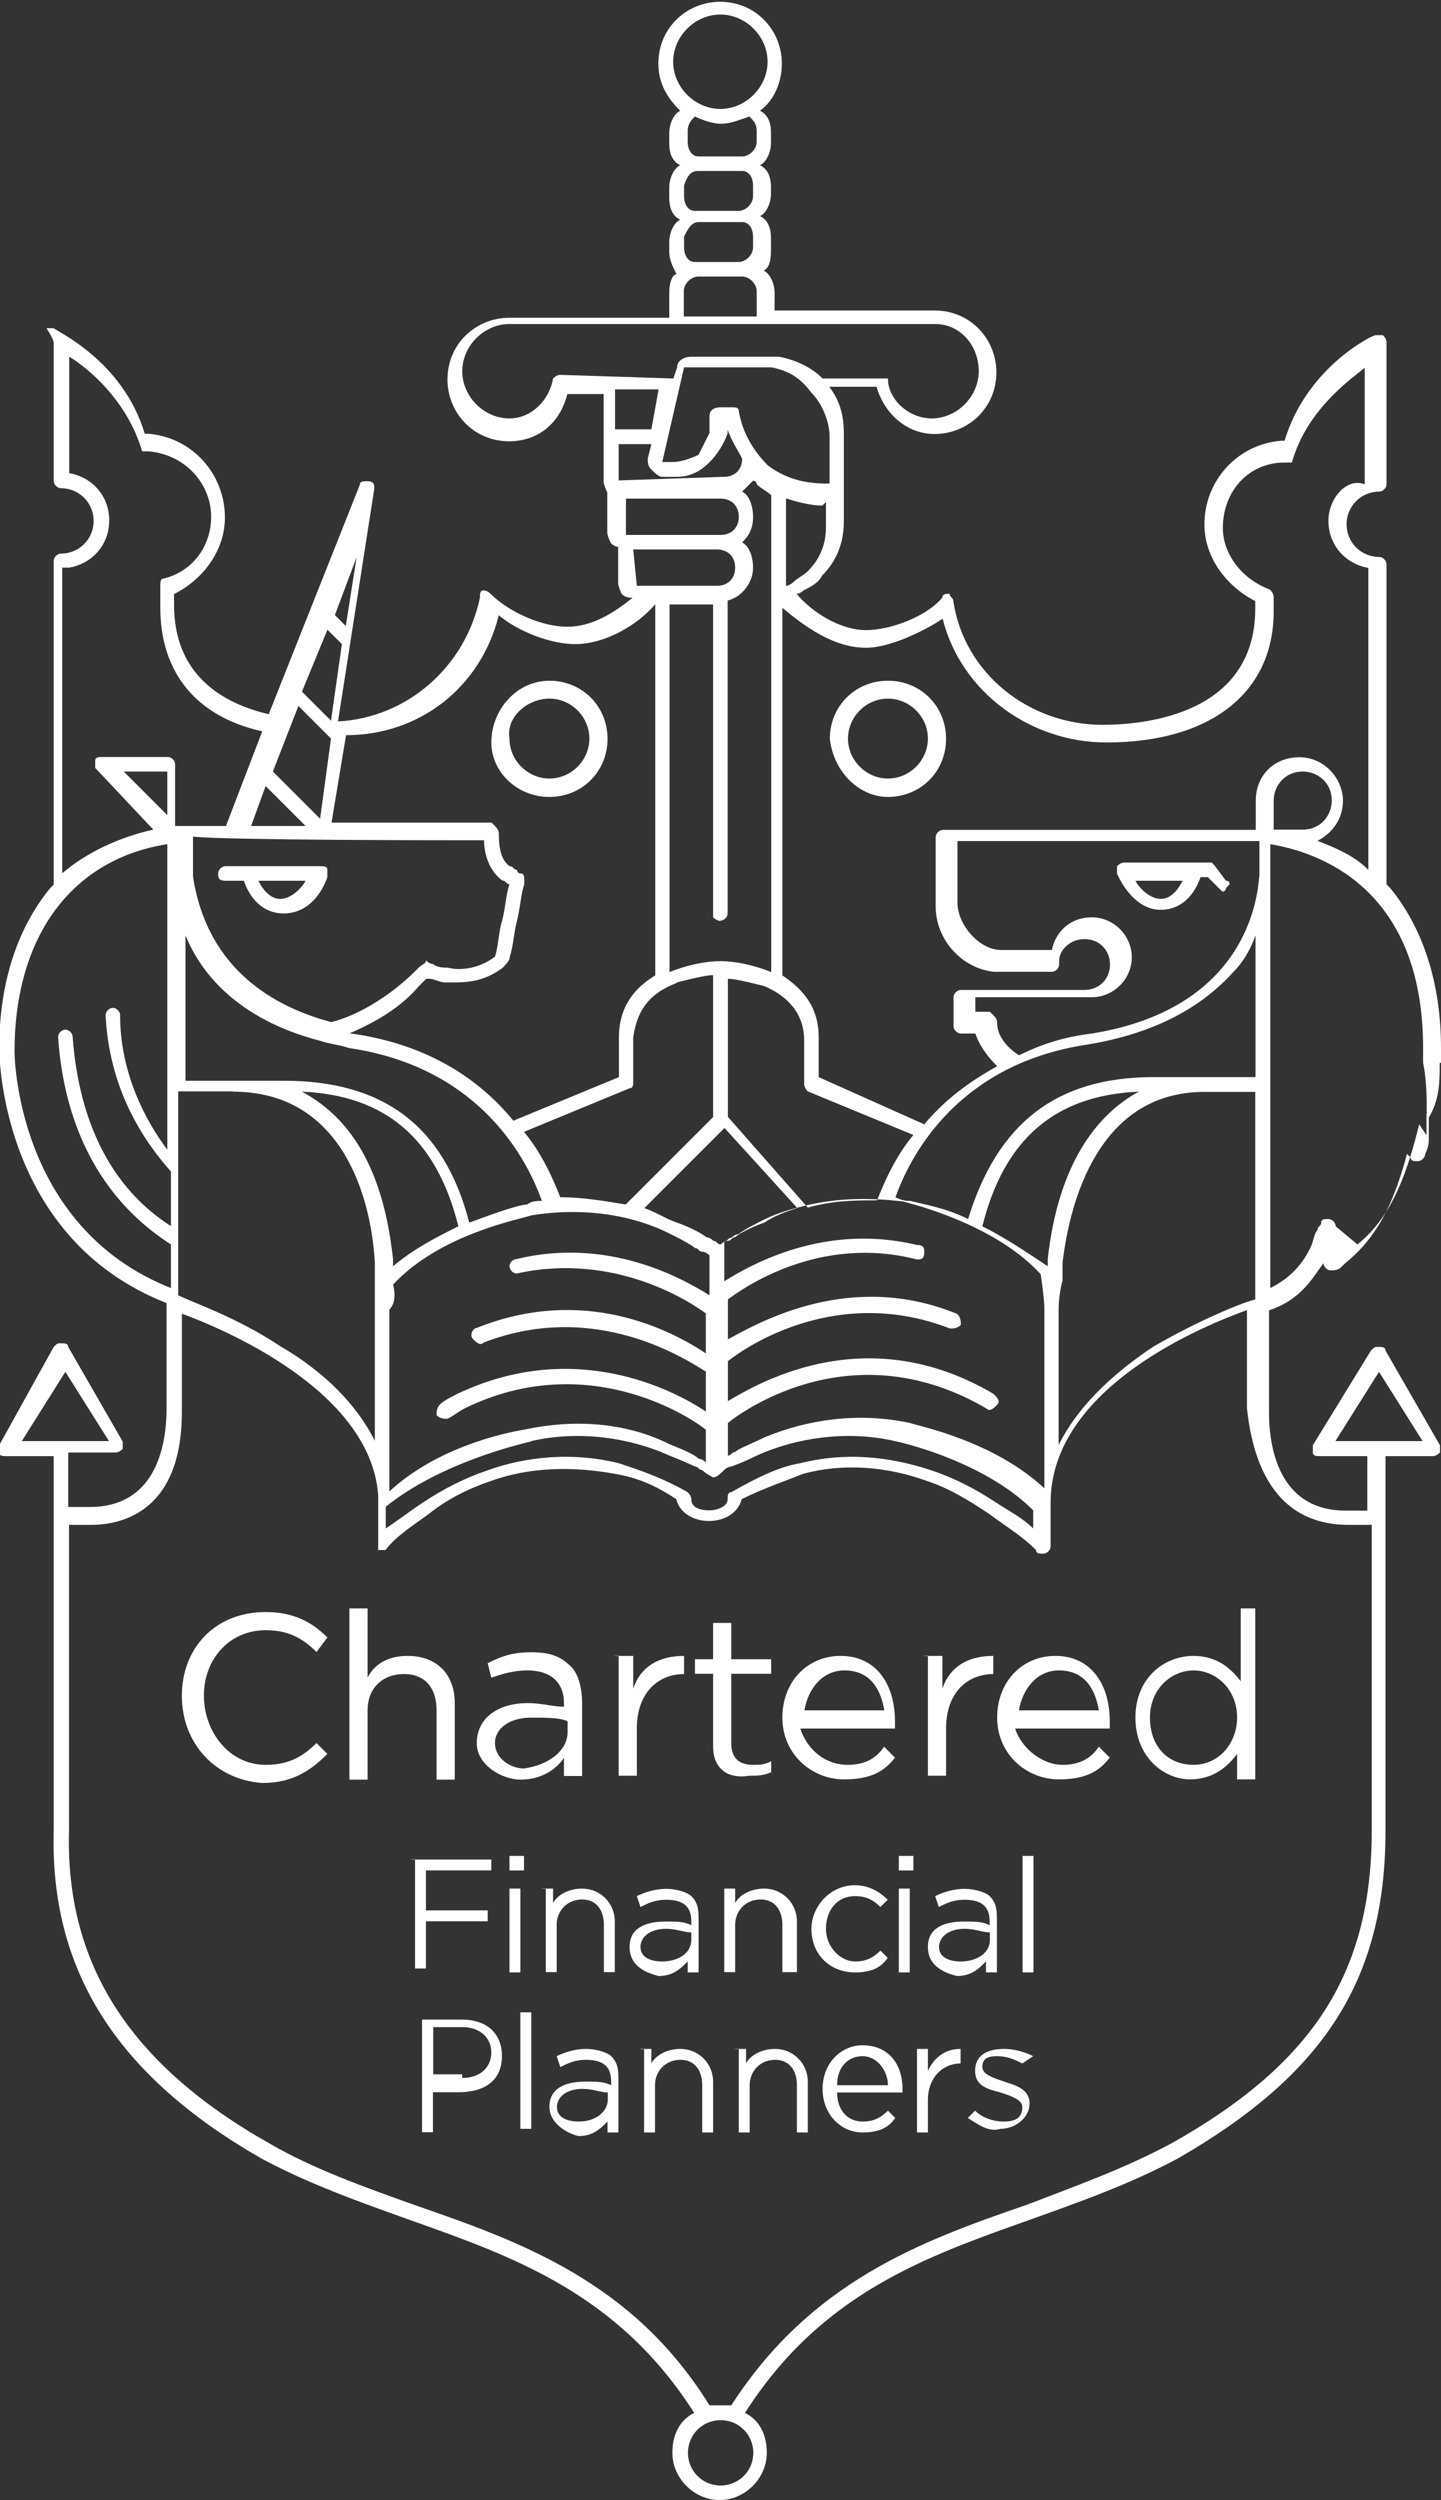 <?xml version="1.0" encoding="UTF-8"?>
<svg id="Layer_1" data-name="Layer 1" xmlns="http://www.w3.org/2000/svg" viewBox="0 0 55.55 96.37">
  <rect x="0" y="0" width="55.55" height="96.37" fill="#333333" stroke="none"/>
  <defs>
    <style>
      .cls-1 {
        fill: #fff;
        stroke-width: 0px;
      }
    </style>
  </defs>
  <g>
    <path class="cls-1" d="M7.01,65.37h0c0-1.82,1.26-3.23,3.23-3.23,1.12,0,1.82.42,2.38.98l-.42.56c-.56-.56-1.12-.84-1.96-.84-1.4,0-2.38,1.12-2.38,2.52h0c0,1.4.98,2.67,2.38,2.67.84,0,1.4-.28,1.96-.84l.42.42c-.7.7-1.4,1.12-2.52,1.12-1.82-.14-3.09-1.54-3.09-3.37Z"/>
    <path class="cls-1" d="M13.47,62h.7v2.67c.28-.56.84-.84,1.54-.84,1.12,0,1.82.7,1.82,1.82v2.95h-.7v-2.67c0-.84-.42-1.4-1.26-1.4s-1.4.56-1.4,1.4v2.67h-.7s0-6.59,0-6.59Z"/>
    <path class="cls-1" d="M18.38,67.19h0c0-.98.84-1.54,1.96-1.54.56,0,.98.14,1.4.14v-.14c0-.84-.56-1.26-1.4-1.26-.56,0-.98.14-1.4.28l-.14-.56c.56-.28.98-.42,1.68-.42s1.12.14,1.54.56c.28.28.42.84.42,1.4v2.81h-.7v-.7c-.28.42-.84.84-1.68.84-.7,0-1.68-.56-1.68-1.4ZM21.88,66.77v-.42c-.28-.14-.84-.14-1.4-.14-.84,0-1.4.42-1.4.98h0c0,.56.56.98,1.12.98.98-.14,1.68-.7,1.68-1.4Z"/>
    <path class="cls-1" d="M23.71,63.83h.7v1.26c.28-.84.98-1.26,1.96-1.26v.7h0c-.98,0-1.82.7-1.82,2.1v1.82h-.7v-4.63h-.14Z"/>
    <path class="cls-1" d="M27.49,67.33v-2.81h-.7v-.56h.7v-1.4h.7v1.4h1.54v.56h-1.54v2.67c0,.56.28.84.84.84.28,0,.42,0,.7-.14v.42c-.28.14-.56.14-.84.14-.84.14-1.4-.28-1.4-1.12Z"/>
    <path class="cls-1" d="M32.68,68.03c.7,0,1.12-.28,1.4-.7l.42.42c-.42.56-.98.84-1.96.84-1.26,0-2.38-.98-2.38-2.38s.98-2.38,2.24-2.38c1.4,0,2.1,1.12,2.1,2.52v.28h-3.65c.28.84.98,1.4,1.82,1.4ZM34.09,65.93c-.14-.84-.56-1.54-1.54-1.54-.84,0-1.4.7-1.54,1.54h3.09Z"/>
    <path class="cls-1" d="M35.63,63.83h.7v1.26c.28-.84.98-1.26,1.96-1.26v.7h0c-.98,0-1.82.7-1.82,2.1v1.82h-.7v-4.63h-.14Z"/>
    <path class="cls-1" d="M40.96,68.03c.7,0,1.12-.28,1.4-.7l.42.42c-.42.56-.98.84-1.96.84-1.26,0-2.38-.98-2.38-2.38s.98-2.38,2.24-2.38c1.4,0,2.1,1.12,2.1,2.52v.28h-3.65c.28.84,1.12,1.4,1.82,1.4ZM42.36,65.93c-.14-.84-.56-1.54-1.54-1.54-.84,0-1.4.7-1.54,1.54h3.09Z"/>
    <path class="cls-1" d="M43.77,66.21h0c0-1.54,1.12-2.38,2.24-2.38.84,0,1.4.42,1.82.98v-2.81h.56v6.59h-.7v-.98c-.42.56-.98.98-1.82.98-.98,0-2.1-.84-2.1-2.38ZM47.69,66.21h0c0-1.12-.84-1.82-1.68-1.82s-1.68.7-1.68,1.82h0c0,1.12.7,1.82,1.68,1.82s1.68-.84,1.68-1.82Z"/>
  </g>
  <g>
    <path class="cls-1" d="M15.85,71.68h3.09v.42h-2.52v1.54h2.38v.42h-2.38v1.82h-.42v-4.21h-.14Z"/>
    <path class="cls-1" d="M19.64,71.54h.56v.56h-.56v-.56ZM19.64,72.8h.42v3.23h-.42v-3.23Z"/>
    <path class="cls-1" d="M20.9,72.8h.42v.56c.14-.28.56-.56,1.12-.56.7,0,1.26.56,1.26,1.26v1.96h-.42v-1.82c0-.56-.28-.98-.84-.98s-.98.42-.98.98v1.82h-.42v-3.23h-.14Z"/>
    <path class="cls-1" d="M24.27,75.05h0c0-.7.56-.98,1.4-.98.42,0,.7,0,.98.14v-.14c0-.56-.28-.84-.98-.84-.42,0-.7.14-.98.28l-.14-.42c.28-.14.7-.28,1.12-.28s.84.14.98.28c.28.28.28.56.28.98v1.96h-.42v-.42c-.28.28-.56.56-1.12.56-.56-.14-1.12-.42-1.12-1.12ZM26.65,74.77v-.28c-.28,0-.56-.14-.98-.14-.56,0-.98.28-.98.7h0c0,.42.42.56.84.56.56,0,1.12-.28,1.12-.84Z"/>
    <path class="cls-1" d="M27.92,72.8h.42v.56c.14-.28.56-.56,1.12-.56.7,0,1.26.56,1.26,1.26v1.96h-.56v-1.82c0-.56-.28-.98-.84-.98s-.98.42-.98.98v1.82h-.42v-3.23Z"/>
    <path class="cls-1" d="M31.28,74.35h0c0-.84.7-1.68,1.68-1.68.56,0,.98.28,1.26.56l-.28.28c-.28-.28-.56-.42-.98-.42-.7,0-1.12.56-1.12,1.26h0c0,.7.56,1.26,1.12,1.26.42,0,.7-.14.98-.42l.28.28c-.28.42-.7.56-1.26.56-.98,0-1.68-.7-1.68-1.68Z"/>
    <path class="cls-1" d="M34.65,71.54h.56v.56h-.56v-.56ZM34.65,72.8h.42v3.23h-.42v-3.23Z"/>
    <path class="cls-1" d="M35.77,75.05h0c0-.7.56-.98,1.4-.98.42,0,.7,0,.98.14v-.14c0-.56-.28-.84-.98-.84-.42,0-.7.14-.98.28l-.14-.42c.28-.14.7-.28,1.12-.28s.84.14.98.28c.28.28.28.56.28.98v1.96h-.42v-.42c-.28.28-.56.56-1.12.56-.56-.14-1.12-.42-1.12-1.12ZM38.16,74.77v-.28c-.28,0-.56-.14-.98-.14-.56,0-.98.28-.98.7h0c0,.42.42.56.84.56.56,0,1.12-.28,1.12-.84Z"/>
    <path class="cls-1" d="M39.42,71.54h.42v4.49h-.42v-4.49Z"/>
    <path class="cls-1" d="M16.27,77.85h1.54c.98,0,1.54.56,1.54,1.4h0c0,.98-.7,1.4-1.68,1.4h-.98v1.54h-.42s0-4.35,0-4.35ZM17.82,80.1c.7,0,1.12-.42,1.12-.98h0c0-.56-.42-.98-1.12-.98h-1.12v1.82h1.12v.14Z"/>
    <path class="cls-1" d="M20.06,77.57h.42v4.49h-.42v-4.49Z"/>
    <path class="cls-1" d="M21.18,81.22h0c0-.7.56-.98,1.4-.98.42,0,.7,0,.98.14v-.14c0-.56-.28-.84-.98-.84-.42,0-.7.14-.98.28l-.14-.42c.28-.14.7-.28,1.12-.28s.84.14.98.28c.28.28.28.56.28.98v1.96h-.42v-.42c-.28.28-.56.56-1.12.56-.56-.14-1.12-.56-1.12-1.12ZM23.43,80.94v-.28c-.28,0-.56-.14-.98-.14-.56,0-.98.28-.98.7h0c0,.42.42.56.84.56.7,0,1.12-.42,1.12-.84Z"/>
    <path class="cls-1" d="M24.69,78.98h.42v.56c.14-.28.56-.56,1.12-.56.7,0,1.26.56,1.26,1.26v1.96h-.42v-1.82c0-.56-.28-.98-.84-.98s-.98.42-.98.98v1.82h-.42v-3.23h-.14Z"/>
    <path class="cls-1" d="M28.34,78.98h.42v.56c.14-.28.56-.56,1.12-.56.7,0,1.26.56,1.26,1.26v1.96h-.42v-1.82c0-.56-.28-.98-.84-.98s-.98.42-.98.98v1.82h-.42v-3.23h-.14Z"/>
    <path class="cls-1" d="M33.25,81.78c.42,0,.7-.14.98-.42l.28.28c-.28.42-.7.56-1.26.56-.84,0-1.54-.7-1.54-1.68s.7-1.68,1.54-1.68c.98,0,1.54.7,1.54,1.68v.14h-2.52c0,.7.42,1.12.98,1.12ZM34.23,80.38c0-.56-.42-1.12-.98-1.12s-.98.42-.98,1.12h1.96Z"/>
    <path class="cls-1" d="M35.35,78.98h.42v.84c.28-.56.7-.84,1.26-.84v.56h0c-.7,0-1.26.56-1.26,1.4v1.26h-.42v-3.23Z"/>
    <path class="cls-1" d="M37.31,81.64l.28-.28c.28.28.7.42,1.12.42s.7-.14.7-.56h0c0-.28-.42-.42-.84-.56-.56-.14-.98-.28-.98-.84h0c0-.56.42-.84,1.12-.84.42,0,.84.14,1.12.28l-.42.28c-.28-.14-.56-.28-.98-.28s-.56.14-.56.42h0c0,.28.42.42.84.56.42.14.98.28.98.84h0c0,.56-.56.98-1.12.98-.42.14-.84-.14-1.26-.42Z"/>
  </g>
  <path class="cls-1" d="M55.55,40.96v-.56h0c0-2.52-.7-4.63-1.96-6.17l-.14-.14v-12.34c0-.14-.14-.28-.28-.28-.7,0-1.26-.56-1.26-1.26s.56-1.26,1.26-1.26c.14,0,.28-.14.28-.28v-5.47q0-.14-.14-.28h-.28c-.14,0-2.67,1.26-3.51,4.07h-.14c-1.68.14-2.95,1.54-2.95,3.23,0,1.26.84,2.38,1.96,2.95v.28c0,4.07-4.21,4.49-5.89,4.49-2.81,0-5.33-1.96-5.75-4.77,0-.14-.14-.14-.14-.28-.14,0-.28,0-.28.14-.56.7-1.96,1.26-2.95,1.26s-2.1-.7-2.67-1.4c.14,0,.28-.14.28-.14h0c.28-.14.56-.28.7-.56.56-.56.84-1.26.84-2.1v-1.54h0v-1.82h0c0-.7-.14-1.26-.56-1.82h1.82c.28.98,1.12,1.82,2.24,1.82,1.26,0,2.38-.98,2.38-2.38,0-1.26-.98-2.38-2.38-2.38h-6.17v-.7c0-.28-.14-.7-.42-.84.28-.14.28-.56.28-.84v-.42c0-.42-.14-.7-.42-.84.28-.14.42-.56.42-.84v-.28c0-.42-.14-.7-.42-.84.28-.14.42-.56.42-.84v-.42c0-.42-.14-.7-.42-.84.56-.42.84-1.12.84-1.82,0-1.26-.98-2.38-2.38-2.38-1.26,0-2.38.98-2.38,2.38,0,.7.28,1.26.84,1.82-.28.14-.42.56-.42.84v.42c0,.42.14.7.42.84-.28.14-.42.56-.42.84v.42c0,.42.14.7.42.84-.28.14-.42.56-.42.84v.42c0,.28.14.56.28.84-.14,0-.28.28-.28.7v.98h-6.17c-1.26,0-2.38.98-2.38,2.38,0,1.26.98,2.38,2.38,2.38,1.12,0,1.96-.7,2.24-1.82h1.4v3.37c0,.14.14.42.14.42h0v1.54c0,.14.14.42.14.42,0,0,.14.14.28.14v1.4c0,.14.14.42.14.42.14.14.28.14.42.14h0c-.7.56-1.54,1.12-2.52,1.12s-2.24-.56-2.95-1.26q-.14-.14-.28-.14c-.14,0-.14.14-.14.28-.56,2.67-2.81,4.63-5.47,4.77l1.4-8.98c0-.14,0-.28-.28-.28-.14,0-.28,0-.28.14l-3.51,8.84c-1.82-.42-3.65-1.54-3.65-4.21v-.42c1.12-.56,1.96-1.68,1.96-2.95,0-1.68-1.26-3.09-2.95-3.23h-.14c-.84-2.81-3.37-3.93-3.51-4.07h-.28c.28.42.28.56.28.56v5.33c0,.14.14.28.28.28.7,0,1.26.56,1.26,1.26s-.56,1.26-1.26,1.26c-.14,0-.28.14-.28.28v12.48l-.14.14c-1.26,1.54-1.96,3.65-1.96,6.17,0,.14,0,7.29,6.45,9.82v4.07h0c0,1.68-.56,3.79-2.95,3.79h-.84v-2.1h1.82q.14,0,.28-.14v-.28l-2.1-3.65c0-.14-.14-.14-.28-.14s-.14,0-.28.14l-2.1,3.79v.28c0,.14.14.14.28.14h1.82v14.45c-.14,5.33,2.38,9.4,8,12.62,1.82.98,3.79,1.68,5.75,2.38,3.93,1.4,8,2.81,10.94,7.43-.56.28-.84.84-.84,1.54,0,.98.84,1.82,1.82,1.82s1.82-.84,1.82-1.82c0-.7-.28-1.26-.84-1.54,2.95-4.63,7.01-6.03,10.94-7.43,1.96-.7,3.93-1.4,5.75-2.38,5.61-3.23,8-6.87,8-12.62v-14.45h1.82q.14,0,.28-.14v-.28l-2.1-3.65c0-.14-.14-.14-.28-.14s-.14,0-.28.14l-2.24,3.65v.28c0,.14.14.14.28.14h1.82v2.1h-.84c-2.38,0-2.95-2.1-2.95-3.79v-3.93c1.26-.42,1.68-1.26,2.1-1.82v-.14.14c0,.14.14.28.28.28s.28,0,.42-.14l.14-.14c1.4-1.12,1.96-2.67,2.38-4.21l.14.14h0c0,.14.14.14.28.14h0c.14,0,.28-.14.28-.28.14-.28.14-.42.14-.7v-.7h0c.42-.7.42-1.4.42-2.1ZM51.48,55.55l1.68-2.67,1.68,2.67h-3.37ZM33.39,24.97c.84,0,2.1-.56,2.95-1.12.7,2.81,3.37,4.77,6.31,4.77,4.07,0,6.45-1.96,6.45-5.05v-.56h0c0-.14-.14-.28-.14-.28-1.12-.42-1.82-1.4-1.82-2.38,0-1.4.98-2.52,2.38-2.52h.28c.56-1.96,2.1-3.09,2.81-3.65v4.49c-.7-.28-1.4.56-1.4,1.4,0,.98.7,1.68,1.54,1.82v11.64c-.56-.56-1.26-.84-1.96-1.12.56-.28.98-.84.98-1.54,0-.84-.7-1.68-1.68-1.68s-1.68.7-1.68,1.68v1.12h-12.06c-.14,0-.28.14-.28.28v2.67c0,1.26.98,2.38,2.24,2.52h2.24c.14,0,.28-.14.28-.28h0v-.14c0-.42.42-.84.98-.84s.98.42.98.98-.42.98-.98.98h-4.77c-.14,0-.28.14-.28.28v1.12c0,.14.14.28.28.28h.56c.14.42.42.84.84,1.26-1.26.7-2.1,1.4-2.81,2.24l-4.07-1.82v-1.54c0-1.12-.56-1.82-1.4-2.38v-14.17c.84.7,1.96,1.54,3.23,1.54ZM40.26,50.36v7.01c-1.96-1.82-4.77-2.38-5.19-2.52-1.96-.42-3.93-.14-5.61.56-.56.28-.98.42-1.12.56-.14,0-.14.14-.28.14h0v-1.26c.7-.56,4.91-3.51,9.96-.56.14.14.28,0,.42-.14.14-.14,0-.28-.14-.42-4.77-2.81-8.84-.56-10.24.28v-1.54c.7-.56,4.21-2.95,8.56-1.26.14,0,.28,0,.42-.14,0-.14,0-.28-.14-.42-4.07-1.68-7.57.28-8.84.98v-1.54h0c.56-.42,3.51-2.52,7.29-1.54.14,0,.28,0,.28-.28,0-.14,0-.28-.28-.28-3.51-.84-6.31.7-7.43,1.4v-1.54c.14,0,.14-.14.28-.14.14-.14.28-.14.28-.14.14-.14.7-.42.98-.56.56-.28,1.12-.42,1.68-.56h0c1.26-.28,2.38-.28,3.65-.14,1.12.28,3.79,1.12,5.33,2.81.14.98.14,1.26.14,1.26ZM15.15,49.52c1.82-1.96,4.91-2.52,5.33-2.67,1.68-.28,3.65-.14,5.33.7.28.14.84.42.98.56.14,0,.14.14.28.14s.28.14.28.14v1.54c-1.12-.7-3.93-2.24-7.43-1.4-.14,0-.28.14-.28.28s.14.28.28.28c3.79-.84,6.73,1.12,7.29,1.54v1.54c-1.26-.84-4.63-2.67-8.84-.98-.14,0-.28.28-.14.42s.28.28.42.14c4.35-1.68,7.86.7,8.56,1.12v1.54c-1.26-.84-5.05-2.81-9.54-.7-.28.14-.56.28-.7.42s-.14.28-.14.42c.14.14.28.14.42.14.28-.14.42-.28.7-.42,4.63-2.24,8.56.28,9.26.84v1.26h0c-.14-.14-.28-.14-.28-.14-.14-.14-.42-.28-1.12-.56-1.68-.84-3.65-.98-5.61-.56-.84.14-3.37.7-5.19,2.38v-7.01c.14-.14.28-.42.14-.98ZM18.66,32.4c0,.42.14,1.12.7,1.54.14,0,.14.14.28.14-.14.42-.14.84-.28,1.4-.14.42-.14.98-.28,1.4h0c-.56.42-1.26.56-1.82.42-.14,0-.42,0-.56-.14q-.14,0-.28-.14h0c0,.14-.14.14-.28.28l-.14.14c-.84.84-2.1,1.68-3.23,1.96-2.1-.56-4.77-1.96-5.33-5.61v-.56h0v-.98c1.4.14,9.4.14,11.22.14ZM9.68,31.84l.56-1.54,1.54,1.54h-2.1ZM12.34,40.12h0c.42.14.7.14,1.12.28,4.77.7,6.73,3.93,7.43,5.89-.14,0-.42,0-.56.14-.28,0-1.12.28-2.24.7-.98-3.79-3.37-5.47-7.15-5.47h-3.79v-5.61c.56,1.4,1.96,3.23,5.19,4.07ZM27.77,35.49c.14,0,.28-.14.28-.28v-12.06c.56-.14.98-.7.98-1.26,0-.42-.14-.84-.42-.98.28-.28.42-.56.42-.98s-.14-.84-.42-.98c.14-.14.28-.28.42-.42,0,0,.14,0,.14.14.14.14.42.28.56.42v18.38c-.7-.28-1.4-.42-1.96-.42h0c-.56,0-1.26.14-1.96.42v-14.17h1.68v12.06s.14.14.28.14ZM27.35,15.99v.7c-.14.28-.28.56-.42.84-.28.14-.7.28-.98.28h-.42l.84-3.65h3.37c.7.14,1.12.42,1.54.98.42.42.7,1.12.7,1.68h0v1.82h-.14c-.98,0-1.68-.28-2.24-.7-.56-.56-.98-1.26-1.12-2.1,0-.14-.14-.14-.28-.14h-.42c-.28,0-.42.14-.42.28h0ZM25.11,16.55h-1.4v-1.54h1.68l-.28,1.54ZM28.06,43.06v-5.33c.28,0,.84.14,1.4.28.98.42,1.54,1.12,1.54,2.1v1.68c0,.14.14.28.14.28l4.07,1.68c-.7.84-1.12,1.82-1.4,2.52-.84,0-1.68,0-2.67.28l-3.09-3.51ZM30.72,46.57c-.42.14-.84.28-1.26.56-.42.14-.98.42-1.12.56-.14,0-.14.14-.28.14s-.28.14-.28.14c-.14,0-.14-.14-.28-.14-.14-.14-.28-.14-.28-.14-.14-.14-.7-.42-1.12-.56-.42-.14-.84-.42-1.26-.56l3.09-3.09,2.81,3.09ZM26.09,37.87c.56-.14,1.12-.28,1.4-.28v5.47l-3.37,3.37c-.84-.14-1.68-.28-2.52-.28-.28-.7-.7-1.68-1.4-2.52l4.07-1.68c.14,0,.14-.14.14-.28v-1.68c.14-.98.56-1.68,1.68-2.1ZM8.98,42.08h0c4.21,0,5.33,4.07,5.47,6.59v6.87c-.7-1.4-1.96-2.67-3.65-3.65-1.68-1.12-3.37-1.68-3.93-1.96v-7.86s2.1,0,2.1,0ZM11.64,42.08c3.23.14,5.19,1.82,6.03,5.19-.84.42-1.68.84-2.52,1.54v-.28c-.42-3.93-1.96-5.61-3.51-6.45ZM20.48,55.55c1.82-.42,3.79-.14,5.33.56.7.28.98.42.98.42.14,0,.14.14.28.14.14.14.42.28.42.28h0c.14,0,.28-.14.42-.28.14-.14.28-.14.28-.14,0,0,.42-.14.98-.42,1.54-.7,3.51-.98,5.33-.56,1.26.28,3.79,1.12,5.33,2.67v.7c-.42-.42-.98-.7-1.4-.98-.84-.56-1.68-.98-2.52-1.26-1.68-.56-3.37-.7-5.05-.28-.84.14-1.68.56-2.67,1.12-.14,0-.14.14-.14.28,0,.28-.42.42-.7.42h0c-.42,0-.7-.14-.7-.42q0-.14-.14-.28c-.98-.56-1.82-.84-2.67-1.12-1.68-.42-3.51-.28-5.05.28-.84.28-1.68.7-2.52,1.26-.42.28-.98.7-1.4.98v-.84c2.1-1.68,5.05-2.38,5.61-2.52ZM37.87,47.27c.84-3.37,2.81-5.05,6.03-5.19-1.54.84-3.09,2.67-3.51,6.45v.28h0c-.84-.56-1.68-1.12-2.52-1.54ZM40.96,49.38v-.7c.28-2.38,1.4-6.59,5.47-6.59h1.96v8c-.56.14-2.24.84-3.93,1.82-1.68,1.12-2.95,2.38-3.65,3.79v-5.19c0-.14,0-.56.14-1.12ZM46.57,41.52h0q-.14,0,0,0h-2.1c-3.79,0-6.03,1.82-7.15,5.47-.84-.42-1.68-.56-2.24-.7-.14,0-.28,0-.56-.14.7-1.96,2.67-5.19,7.43-5.89,2.52-.42,4.35-1.4,5.61-2.81.42-.42.7-.98.84-1.4v5.47h-1.82ZM48.54,33.81c-.14,1.82-1.26,5.19-6.45,6.03-1.12.14-1.96.42-2.81.84-.42-.28-.84-.7-.84-1.26q0-.14-.14-.28l-.14-.14h-.56v-.56h4.49c.84,0,1.54-.7,1.54-1.54s-.7-1.54-1.54-1.54-1.4.56-1.54,1.26h-1.96c-.84,0-1.68-.98-1.68-1.82v-2.38h11.64v1.4h0ZM31.84,19.36v.98c0,.7-.28,1.26-.7,1.68-.14.14-.42.28-.56.42,0,0-.14.14-.28.14v-3.37c.42.14.98.28,1.4.28l.14-.14h0ZM25.95,2.38c0-.98.84-1.82,1.82-1.82s1.82.84,1.82,1.82-.84,1.82-1.82,1.82-1.82-.84-1.82-1.82ZM26.93,6.59h1.68c.28,0,.42.28.42.56v.42c0,.28-.28.56-.56.56h-1.68c-.28,0-.42-.28-.42-.56v-.42c.14-.42.28-.56.56-.56ZM26.51,5.47v-.42c0-.28.14-.42.28-.56.28.14.7.28.98.28.42,0,.7-.14,1.12-.28.14.14.28.28.28.56v.42c0,.28-.28.56-.56.56h-1.68c-.28,0-.42-.28-.42-.56ZM26.93,8.56h1.68c.28,0,.42.28.42.56v.42c0,.28-.28.56-.56.56h-1.68c-.28,0-.42-.28-.42-.56v-.42c.14-.28.28-.56.56-.56ZM26.93,10.66h1.68c.28,0,.56.28.56.56v.98h-2.81v-.98c0-.28.28-.56.56-.56ZM21.6,14.45q-.14,0-.28.14h0c-.14.84-.84,1.54-1.68,1.54-.98,0-1.82-.84-1.82-1.82s.84-1.82,1.82-1.82h16.41c.98,0,1.68.84,1.68,1.82s-.84,1.82-1.82,1.82c-.84,0-1.68-.7-1.68-1.54h-2.52c-.42-.42-.98-.7-1.68-.84h-3.37c-.28,0-.56.14-.56.42l-.14.42-4.35-.14ZM23.85,18.52h0v-1.4h1.26l-.14.56c0,.14,0,.28.14.42s.28.28.42.28h.56c.42,0,.84-.14,1.26-.56.28-.28.56-.7.7-1.12v-.14c.14.42.42.84.56,1.12,0,.42-.28.7-.7.7h0l-4.07.14h0ZM24.13,20.62s-.14-.14,0,0v-1.4h3.65c.42,0,.7.28.7.7s-.28.7-.7.7h-3.65ZM24.55,22.58h0s-.14,0,0,0l-.14-1.4h3.23c.42,0,.7.28.7.7s-.28.7-.7.7h-3.09ZM19.22,23.71c.84.7,2.1,1.12,2.95,1.12,1.12,0,2.38-.7,3.09-1.54v14.31c-.7.42-1.4,1.12-1.4,2.38v1.54l-4.07,1.68c-1.26-1.54-3.23-2.95-6.31-3.37h0c.98-.42,1.96-.98,2.67-1.82l.14-.14.14-.14h.14c.14,0,.42.14.56.14h.42c.7,0,1.26-.14,1.82-.56.14-.14.28-.28.28-.42.14-.42.14-.84.28-1.4.14-.56.14-.98.28-1.4h0v-.14c0-.14,0-.28-.14-.28,0,0-.14,0-.14-.14-.14,0-.14-.14-.28-.14-.42-.28-.42-.98-.42-1.26q0-.14-.14-.28l-.14-.14h-6.17l.56-3.37c2.81,0,5.19-1.82,5.89-4.63ZM13.75,21.46l-.42,2.67-.42-.42.84-2.24ZM12.62,24.27l.56.56-.42,2.95-1.12-1.12.98-2.38ZM11.5,27.21l1.26,1.26-.42,3.09-1.82-1.82.98-2.52ZM2.67,21.88c.84-.14,1.54-.84,1.54-1.82s-.7-1.68-1.54-1.82v-4.49c.7.42,2.24,1.68,2.81,3.65h.28c1.4.14,2.38,1.26,2.38,2.52,0,1.12-.7,2.1-1.82,2.38-.14,0-.14.14-.14.28h0v.84c0,2.52,1.4,4.21,3.93,4.77l-1.4,3.65h-1.96v-2.38c0-.14-.14-.28-.28-.28h-2.52c-.14,0-.28,0-.28.14v.28l2.24,2.38c-1.26.28-2.52.84-3.51,1.68v-11.78h.28ZM6.45,29.74v1.68l-1.68-1.68h1.68ZM.56,40.54c0-4.49,2.24-7.43,5.89-8v11.78c-.84-1.12-1.82-2.95-1.82-5.19,0-.14-.14-.28-.28-.28s-.28.14-.28.28c.14,2.81,1.4,4.77,2.52,6.03v2.1c-3.09-1.96-3.65-5.47-3.79-7.29,0-.14-.14-.28-.28-.28s-.28.14-.28.28c.14,2.1.84,5.75,4.35,8v1.68C.56,47.27.56,40.54.56,40.54ZM.84,55.55l1.68-2.67,1.68,2.67H.84ZM29.04,94.55c0,.7-.56,1.26-1.26,1.26s-1.26-.56-1.26-1.26.56-1.26,1.26-1.26c.7,0,1.26.56,1.26,1.26ZM52.04,58.78h.84v11.78c0,5.47-2.24,8.98-7.72,12.06-1.82.98-3.79,1.68-5.61,2.38-4.07,1.4-8.28,2.95-11.36,7.72h-.84c-2.95-4.77-7.29-6.31-11.36-7.72-1.96-.7-3.93-1.4-5.61-2.38-5.47-3.09-7.86-7.01-7.72-12.06v-11.78h.84c1.26,0,3.51-.56,3.51-4.35h0v-3.79c1.54.56,7.29,2.95,7.57,7.01v2.1h.28c.42-.56,1.12-.98,1.68-1.4.7-.56,1.54-.98,2.38-1.26,1.54-.56,3.23-.56,4.77-.28.84.14,1.54.42,2.38.98.14.56.7.84,1.26.84h0c.56,0,1.12-.28,1.26-.84.84-.42,1.68-.7,2.38-.98,1.54-.42,3.23-.28,4.77.28.84.28,1.54.7,2.38,1.26.56.42,1.26.84,1.82,1.4,0,.14.14.14.28.14h0c.14,0,.28-.14.28-.28v-1.68h0c0-4.49,6.03-6.87,7.57-7.43v3.79h0c.42,3.93,2.52,4.49,3.93,4.49ZM49.1,30.86c0-.56.42-1.12,1.12-1.12.56,0,1.12.42,1.12,1.12,0,.56-.42,1.12-1.12,1.12h-1.12v-1.12ZM54.99,42.92h0v.84l-.28-.42h0c-.42,1.68-.98,3.51-2.38,4.63h0l-.84-.7c0-.14-.14-.28-.28-.28s-.28,0-.28.14-.14.14-.14.28c-.14.14-.14.42-.28.7-.28.56-.7,1.12-1.54,1.54v-17.11c1.68.28,5.89,1.54,5.89,7.86h0v.56c.14.7.14,1.4.14,1.96ZM21.18,30.72c1.26,0,2.24-.98,2.24-2.24s-.98-2.24-2.24-2.24-2.24,1.12-2.24,2.38c0,1.12.98,2.1,2.24,2.1ZM21.18,26.93c.84,0,1.54.7,1.54,1.54s-.7,1.54-1.54,1.54-1.54-.7-1.54-1.54c-.14-.84.7-1.54,1.54-1.54ZM46.85,33.39h0l-.14-.14h-3.37q-.14,0-.28.14v.28s.56,1.4,1.68,1.4c.98,0,1.4-.84,1.54-1.26h.28l.42.42.14.14s.14,0,.14-.14l.14-.14q0-.14-.14-.14l-.42-.56ZM44.75,34.65c-.42,0-.84-.42-.98-.7h1.82c-.14.28-.42.7-.84.7ZM8.7,33.95h.7c.14.42.56,1.26,1.54,1.26,1.26,0,1.68-1.4,1.68-1.4v-.28c0-.14-.14-.14-.28-.14h-3.65c-.14,0-.28.14-.28.28s0,.28.28.28ZM11.78,33.95c-.14.28-.56.7-.98.7s-.7-.42-.84-.7h1.82ZM34.23,30.72c1.26,0,2.24-.98,2.24-2.24s-.98-2.24-2.24-2.24-2.24.98-2.24,2.24c.14,1.26,1.12,2.24,2.24,2.24ZM34.23,26.93c.84,0,1.54.7,1.54,1.54s-.7,1.54-1.54,1.54-1.54-.7-1.54-1.54c0-.84.7-1.54,1.54-1.54Z"/>
</svg>